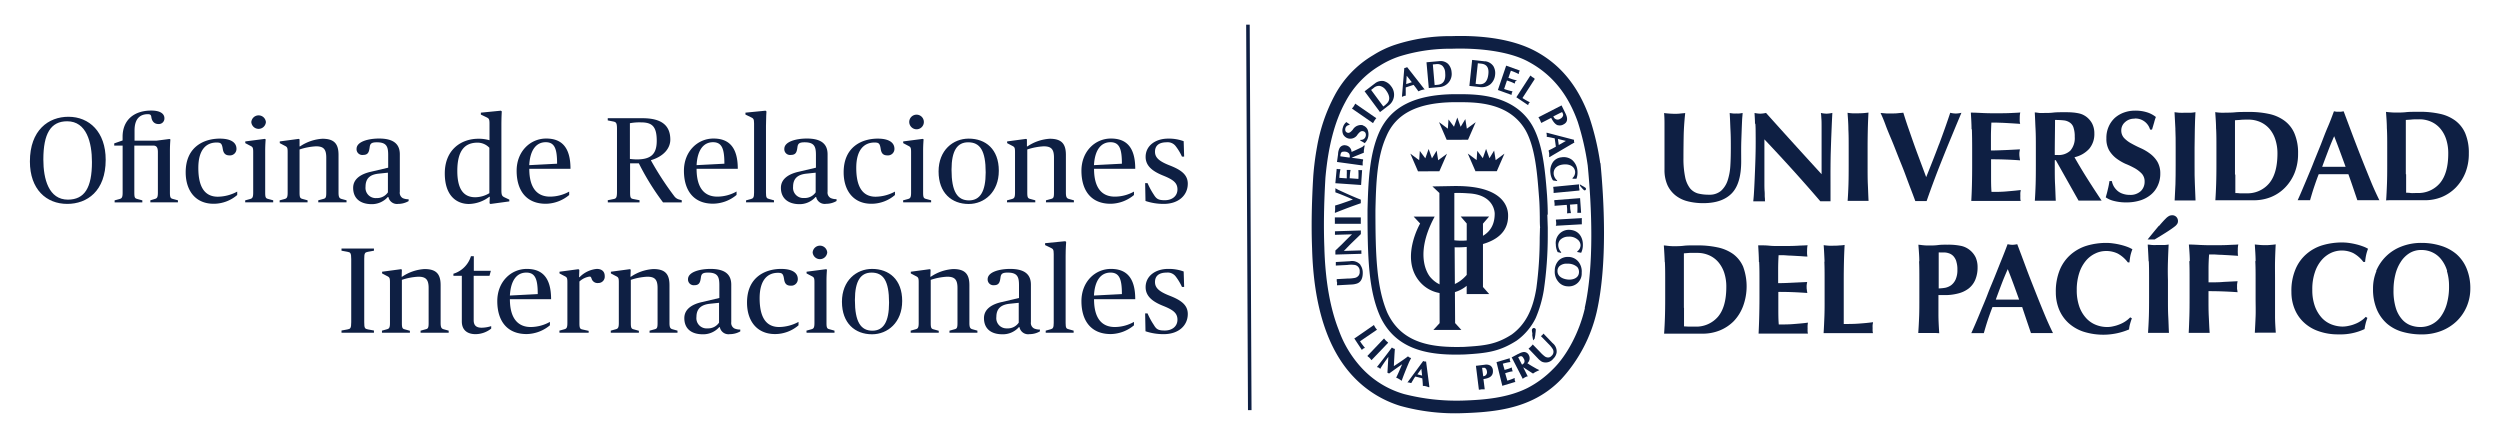 <svg xmlns="http://www.w3.org/2000/svg" id="Capa_1" data-name="Capa 1" viewBox="0 0 571 100"><defs><style>.cls-1{fill:#0e1f43;}</style></defs><path class="cls-1" d="M385.57,46a7.35,7.35,0,0,1-2.82-1.32,6.52,6.52,0,0,1-1.89-2.37,8.45,8.45,0,0,1-.69-3.55v-2.1c0-.62,0-1.19,0-1.72s0-1,0-1.53,0-1,0-1.52c0-1.6,0-2.87,0-3.86s-.05-1.71-.09-2.21c.39.06.79.09,1.2.12s.82.05,1.21.05.79,0,1.2-.05.81-.07,1.21-.12c-.2,1.91-.32,3.68-.35,5.31s-.05,3.3-.05,5a20.72,20.72,0,0,0,.39,4.33A6.18,6.18,0,0,0,386,43a3.64,3.64,0,0,0,1.83,1.19,9.92,9.92,0,0,0,2.51.28,4,4,0,0,0,2.75-.89,5.52,5.52,0,0,0,1.5-2.35,13.14,13.14,0,0,0,.62-3.37c.08-1.26.11-2.58.11-4s0-2.69-.07-4-.1-2.69-.19-4.05c.27.05.54.08.78.11a3.64,3.64,0,0,0,.71,0,4.4,4.4,0,0,0,.73,0,7.37,7.37,0,0,0,.73-.12c0,.43-.09,1-.12,1.74s-.07,1.56-.1,2.52-.08,2-.1,3.14,0,2.36,0,3.63c0,3.41-.72,5.86-2.17,7.34s-3.6,2.22-6.43,2.23a14.47,14.47,0,0,1-3.49-.39"></path><path class="cls-1" d="M400.84,28.24c0-.92-.08-1.73-.1-2.44a6.84,6.84,0,0,0,1.31.16,6.24,6.24,0,0,0,1.31-.17q3.19,3.56,6.31,7t6.38,7V34.35c0-1,0-1.91,0-2.84s0-1.79,0-2.57,0-1.45-.06-2a9.28,9.28,0,0,0-.1-1.14,6.84,6.84,0,0,0,1.31.16,7.09,7.09,0,0,0,1.31-.17c-.1,1.78-.16,3.39-.22,4.83s-.1,2.79-.14,4.07-.05,2.52-.06,3.76,0,2.57,0,4v3.52c-.38,0-.78,0-1.18,0l-1.15,0q-6-7-12.77-14.14c0,.56,0,1.13,0,1.69s0,1.15,0,1.74v3.4c0,1.17,0,2.18,0,3s0,1.5.05,2.07,0,1,.05,1.41,0,.64.06.85c-.23,0-.46,0-.7,0h-.67c-.44,0-.89,0-1.33,0,0-.16.08-.71.14-1.67s.12-2.12.18-3.51.12-2.88.17-4.49.07-3.16.06-4.65,0-2.48-.07-3.4"></path><path class="cls-1" d="M422.17,29.56c0-1.26-.1-2.52-.19-3.8a10.47,10.47,0,0,0,1.08.12c.39,0,.82,0,1.3,0a16.54,16.54,0,0,0,2.4-.17c-.07,1.28-.12,2.54-.15,3.81s-.05,2.7-.05,4.32v4c0,1.62,0,3.07.06,4.33s.09,2.5.16,3.71l-1.08,0h-2.62c-.39,0-.76,0-1.08,0,.09-1.21.15-2.44.19-3.71s.05-2.71.05-4.33v-4c0-1.62,0-3.06-.07-4.33"></path><path class="cls-1" d="M442.87,33c.94-2.52,1.8-4.92,2.56-7.24a5.94,5.94,0,0,0,1.28.17,6,6,0,0,0,1.28-.17c-.48,1.15-1.07,2.54-1.74,4.17s-1.39,3.34-2.12,5.16-1.47,3.67-2.18,5.56-1.35,3.64-1.91,5.28c-.4,0-.82,0-1.29,0s-.9,0-1.29,0c-.29-.78-.64-1.73-1.07-2.84s-.86-2.29-1.33-3.55-1-2.52-1.52-3.83-1-2.58-1.52-3.81-1-2.36-1.38-3.41-.79-2-1.12-2.69l1.33.11c.44,0,.88,0,1.31,0s.86,0,1.27-.05.86-.07,1.29-.12c.34,1.09.71,2.26,1.13,3.46s.85,2.45,1.3,3.72.92,2.52,1.39,3.78.95,2.53,1.4,3.76c1-2.49,2-5,2.93-7.5"></path><path class="cls-1" d="M450.3,29.52c0-1.27-.09-2.54-.16-3.8.88,0,1.74.05,2.59.09s1.73.06,2.6.06c1.44,0,2.73,0,3.83-.05s1.89-.08,2.27-.13a5.36,5.36,0,0,0-.12,1.26,7.48,7.48,0,0,0,0,.75c0,.17.06.37.09.59l-1.85-.12-1.95-.11L455.92,28l-1.09,0c-.05,1.07-.1,2.14-.1,3.18v3.19c1.25,0,2.4-.06,3.42-.1s2.09-.1,3.2-.16c-.06.34-.1.59-.12.76a4.8,4.8,0,0,0,0,.55,2.61,2.61,0,0,0,.05.48c0,.17.06.4.1.72q-3.32-.24-6.62-.24c0,.62,0,1.26,0,1.88s0,1.26,0,1.88c0,1.28,0,2.51.1,3.69,1.1,0,2.2,0,3.32-.1s2.22-.18,3.35-.33c0,.23-.06.42-.08.59a7.2,7.2,0,0,0,0,.75,7,7,0,0,0,0,.73,2,2,0,0,0,.09.43l-1.94,0h-8.78l-.58,0c.07-1.21.12-2.45.15-3.71s.05-2.7.05-4.33v-4q0-2.43-.06-4.32"></path><path class="cls-1" d="M473.6,29.18a2.13,2.13,0,0,0-.8-1.15,2.94,2.94,0,0,0-1.37-.53,17.5,17.5,0,0,0-2.06-.1c0,2.66-.07,5.32-.06,8a2,2,0,0,0,.34,0h.3a3.88,3.88,0,0,0,2.92-1,4.36,4.36,0,0,0,1-3.15,6.11,6.11,0,0,0-.27-2.06m-4.29,7.41v1.2c0,1.63,0,3.08.07,4.34s.09,2.5.16,3.71c-.33,0-.69,0-1.08,0h-2.62q-.6,0-1.08,0c.08-1.21.14-2.44.18-3.71s.05-2.7.05-4.33v-4c0-1.62,0-3.06-.07-4.33s-.1-2.53-.18-3.8c.32,0,.68.08,1.07.12s.82,0,1.31,0,1.12,0,1.79-.08,1.49-.09,2.49-.09c.73,0,1.36,0,1.89.05a11,11,0,0,1,1.36.18,4.92,4.92,0,0,1,1,.3,5.33,5.33,0,0,1,.8.46,4.8,4.8,0,0,1,1.39,1.59,4.92,4.92,0,0,1,.51,2.28A5.19,5.19,0,0,1,477.16,34a6.41,6.41,0,0,1-3.35,1.91q1.41,2.49,3,5t3.2,4.91c-.44,0-.88,0-1.3,0h-2.65c-.44,0-.88,0-1.32,0l-5.2-9.24Z"></path><path class="cls-1" d="M487.52,27.11a3,3,0,0,0-2.17.8,2.45,2.45,0,0,0-.85,1.85,2.52,2.52,0,0,0,.66,1.78,6.6,6.6,0,0,0,1.66,1.24c.66.37,1.37.73,2.14,1.07a10.86,10.86,0,0,1,2.13,1.26,6.49,6.49,0,0,1,1.65,1.81,5.28,5.28,0,0,1,.67,2.75,6.33,6.33,0,0,1-.56,2.68,5.74,5.74,0,0,1-1.56,2.09,7.06,7.06,0,0,1-2.45,1.33,10.48,10.48,0,0,1-3.18.46,11,11,0,0,1-2.82-.33,5.49,5.49,0,0,1-1.89-.83c.2-.68.37-1.29.49-1.87a17.15,17.15,0,0,0,.36-1.84h.55a4.09,4.09,0,0,0,.44,1.21,4.26,4.26,0,0,0,.83,1,3.47,3.47,0,0,0,1.21.68,4.59,4.59,0,0,0,1.58.26,3.46,3.46,0,0,0,2.59-.9,2.93,2.93,0,0,0,.83-2.11,2.62,2.62,0,0,0-.64-1.83,7,7,0,0,0-1.61-1.25c-.65-.35-1.34-.7-2.11-1a11.29,11.29,0,0,1-2.11-1.25,6.54,6.54,0,0,1-1.62-1.81,5.26,5.26,0,0,1-.64-2.75,6.31,6.31,0,0,1,.53-2.71,6,6,0,0,1,1.43-2,6.5,6.5,0,0,1,2.09-1.21,7.36,7.36,0,0,1,2.49-.42,8.79,8.79,0,0,1,2.76.39,6.12,6.12,0,0,1,2,1.06A10.85,10.85,0,0,0,492,28c-.13.42-.28.95-.48,1.6h-.44a3.48,3.48,0,0,0-3.54-2.53"></path><path class="cls-1" d="M496.86,29.43c-.05-1.26-.12-2.52-.2-3.8.33.05.7.09,1.08.12s.82,0,1.31,0,.93,0,1.31,0,.75-.08,1.08-.13c-.07,1.27-.12,2.54-.14,3.81s-.06,2.7-.06,4.32v4c0,1.62,0,3.06.07,4.33s.08,2.5.15,3.71c-.32,0-.69,0-1.07,0h-2.63c-.38,0-.74,0-1.07,0,.07-1.21.14-2.45.18-3.71s.05-2.71.05-4.33v-4c0-1.62,0-3.06-.07-4.33"></path><path class="cls-1" d="M510.55,39.88v1.76c0,.57,0,1.08,0,1.55s0,.77,0,.9q.43,0,1,.06c.41,0,.91,0,1.51,0a6.44,6.44,0,0,0,5.2-2.26q1.9-2.25,1.91-6.81a10.12,10.12,0,0,0-.49-3.24,7.13,7.13,0,0,0-1.35-2.44,6,6,0,0,0-2.11-1.54,6.65,6.65,0,0,0-2.73-.54c-.69,0-1.26,0-1.7.05s-.87.05-1.32.1c0,.13,0,.44,0,.91s0,1,0,1.58l0,1.75v8.15Zm-4.4-10.47c0-1.26-.11-2.52-.19-3.8a10.47,10.47,0,0,0,1.08.12,10.7,10.7,0,0,0,1.31,0c.64,0,1.36,0,2.16-.08s1.84-.08,3.11-.08a20.79,20.79,0,0,1,4.57.44,9.17,9.17,0,0,1,3.55,1.54,7,7,0,0,1,2.31,2.92,11.25,11.25,0,0,1,.83,4.61,11.65,11.65,0,0,1-.79,4.4,10.34,10.34,0,0,1-2.19,3.37A9.45,9.45,0,0,1,518.7,45a10.31,10.31,0,0,1-3.91.74h-3.72c-1,0-1.93,0-2.69,0h-1.3l-1.09,0c.08-1.21.14-2.44.18-3.71s.06-2.7.06-4.33v-4c0-1.62,0-3.06-.07-4.33"></path><path class="cls-1" d="M533.13,31.1c-.52,1.17-1,2.34-1.43,3.48s-.88,2.31-1.31,3.51l5.34,0c-.43-1.19-.86-2.36-1.28-3.5s-.86-2.3-1.32-3.47m10.34,14.61c-.47,0-.9,0-1.33,0h-2.48c-.42,0-.82,0-1.24,0l-1-2.95c-.34-1-.69-2-1.05-3l-1.87,0-1.86,0-1.53,0-1.51,0c-.4,1-.74,2-1.08,3s-.62,2-.9,2.94l-.69,0h-1.38c-.23,0-.49,0-.76,0,.24-.51.55-1.21.93-2.11s.82-1.92,1.29-3.05,1-2.35,1.49-3.65l1.6-3.94c.52-1.34,1-2.65,1.56-3.94s1-2.49,1.41-3.6c.19,0,.38.07.55.08a3.36,3.36,0,0,0,.56,0,3.31,3.31,0,0,0,.55,0l.56-.09,2,5.33c.72,1.9,1.43,3.75,2.16,5.59s1.42,3.54,2.1,5.2,1.32,3,1.88,4.15"></path><path class="cls-1" d="M549.56,39.81v1.76c0,.57,0,1.08,0,1.55s0,.77,0,.9c.29,0,.63,0,1,.06s.91,0,1.52,0a6.45,6.45,0,0,0,5.2-2.25c1.27-1.52,1.91-3.78,1.9-6.82a10.12,10.12,0,0,0-.49-3.24,7.15,7.15,0,0,0-1.35-2.43,5.92,5.92,0,0,0-2.1-1.55,6.49,6.49,0,0,0-2.73-.54c-.69,0-1.26,0-1.7.05s-.87.05-1.32.1c0,.14,0,.44,0,.91s0,1,0,1.58l0,1.75v8.15Zm-4.4-10.46c0-1.27-.11-2.53-.2-3.8.33.05.69.08,1.08.11s.83.05,1.32.05,1.35,0,2.16-.09,1.83-.08,3.12-.09a21.19,21.19,0,0,1,4.55.45,9.22,9.22,0,0,1,3.56,1.54,7.11,7.11,0,0,1,2.31,2.92,11.43,11.43,0,0,1,.82,4.61,11.7,11.7,0,0,1-.79,4.41,10.58,10.58,0,0,1-2.17,3.36A9.73,9.73,0,0,1,557.7,45a10.08,10.08,0,0,1-3.89.73h-3.73c-1,0-1.93,0-2.69,0h-1.31c-.39,0-.76,0-1.09.05.09-1.21.14-2.45.19-3.72s.06-2.7.06-4.33v-4c0-1.63,0-3.06-.07-4.33"></path><path class="cls-1" d="M384.63,70.34v1.74c0,.56,0,1.09,0,1.56s0,.77,0,.9l1.05.06,1.5,0a6.54,6.54,0,0,0,5.2-2.25c1.28-1.51,1.91-3.78,1.91-6.81a10.15,10.15,0,0,0-.48-3.25,7.29,7.29,0,0,0-1.36-2.44,5.89,5.89,0,0,0-2.09-1.54,6.61,6.61,0,0,0-2.74-.55c-.7,0-1.27,0-1.7,0l-1.32.1q0,.21,0,.93c0,.45,0,1,0,1.56l0,1.76v8.16Zm-4.4-10.48c-.05-1.26-.12-2.52-.21-3.8.34,0,.71.08,1.09.11a10.75,10.75,0,0,0,1.32.06c.63,0,1.35,0,2.15-.1s1.83-.08,3.12-.08a20.92,20.92,0,0,1,4.58.45A9.41,9.41,0,0,1,395.82,58a7.09,7.09,0,0,1,2.31,2.9,13.06,13.06,0,0,1,0,9A10.05,10.05,0,0,1,396,73.34a9.59,9.59,0,0,1-3.2,2.13,10.38,10.38,0,0,1-3.91.74h-3.72c-1,0-1.93,0-2.69,0h-1.31c-.39,0-.76,0-1.09,0,.09-1.22.15-2.46.19-3.71s.06-2.71.06-4.33v-4c0-1.63,0-3.07-.07-4.34"></path><path class="cls-1" d="M401.73,59.82c0-1.26-.09-2.52-.16-3.79.87,0,1.74,0,2.6.09s1.71.07,2.59.07c1.44,0,2.72,0,3.83-.07s1.88-.06,2.26-.12a6.13,6.13,0,0,0-.11,1.26,6.88,6.88,0,0,0,0,.75c0,.17.05.37.08.59-.56,0-1.17-.08-1.85-.11l-1.95-.11c-.64,0-1.21-.08-1.71-.09l-1.08,0c-.06,1.07-.1,2.14-.1,3.19s0,2.11,0,3.19c1.27,0,2.42-.06,3.43-.11l3.2-.15a7.32,7.32,0,0,0-.12.75,5.12,5.12,0,0,0,0,.56,2,2,0,0,0,.05.48c0,.16.05.4.1.72q-3.33-.26-6.62-.25c0,.63,0,1.26,0,1.89s0,1.25,0,1.88c0,1.28,0,2.5.1,3.67,1.1,0,2.21,0,3.31-.09s2.24-.17,3.36-.33a5.92,5.92,0,0,0-.08.6,6.86,6.86,0,0,0,0,.74,7,7,0,0,0,0,.73,2.32,2.32,0,0,0,.08.44c-.52,0-1.17,0-1.93,0s-1.83,0-3.17,0h-5.61l-.57,0c.06-1.22.11-2.46.14-3.72s.06-2.7.06-4.32v-4c0-1.62,0-3.06-.07-4.34"></path><path class="cls-1" d="M416.73,59.8c-.05-1.26-.11-2.53-.2-3.81.33.06.7.09,1.07.12a10.88,10.88,0,0,0,1.32,0,10.59,10.59,0,0,0,1.31-.06c.38,0,.74-.05,1.08-.11-.07,1.28-.12,2.54-.15,3.8s-.05,2.72-.05,4.34v4c0,1.11,0,2.19,0,3.22s0,2,0,2.7c1.1,0,2.22,0,3.32-.08s2.23-.17,3.36-.33c0,.23-.06.43-.08.59a5,5,0,0,0,0,.74,6.78,6.78,0,0,0,0,.73,3.53,3.53,0,0,0,.08.44l-1.94,0c-.76,0-1.82,0-3.15,0h-5.63l-.56,0c.08-1.22.13-2.45.18-3.71s.06-2.71.05-4.32v-4c0-1.62,0-3.06-.06-4.33"></path><path class="cls-1" d="M446.84,59.74a3.31,3.31,0,0,0-.66-1.21,2.47,2.47,0,0,0-1-.66,3.46,3.46,0,0,0-1.16-.21h-.67a2.81,2.81,0,0,1-.29,0,1.09,1.09,0,0,0-.26,0c0,1.4,0,2.78,0,4.13s0,2.72,0,4.09a11.08,11.08,0,0,0,1.48-.15,3.54,3.54,0,0,0,1.39-.61,3.42,3.42,0,0,0,1-1.3,5.3,5.3,0,0,0,.4-2.25,5.7,5.7,0,0,0-.26-1.87m-8.44,0c0-1.26-.12-2.52-.21-3.8.33,0,.69.08,1.08.11a10.49,10.49,0,0,0,1.31.06c.68,0,1.38,0,2.12-.1s1.44-.08,2.13-.08a13.73,13.73,0,0,1,3.24.3,4.75,4.75,0,0,1,1.83.9,4.84,4.84,0,0,1,1.37,1.7,5.48,5.48,0,0,1,.44,2.26,7.22,7.22,0,0,1-.54,2.88,5,5,0,0,1-1.55,2,6.47,6.47,0,0,1-2.37,1.1,11.63,11.63,0,0,1-3,.37h-1.48c0,1.46,0,2.92,0,4.38s.09,2.89.18,4.32c-.33,0-.69-.05-1.08-.05h-2.62c-.39,0-.75,0-1.09,0,.09-1.23.15-2.46.2-3.72s.05-2.7.05-4.32v-4c0-1.63,0-3.07-.06-4.34"></path><path class="cls-1" d="M458.57,61.47c-.51,1.16-1,2.32-1.43,3.46s-.88,2.32-1.3,3.5h5.33c-.43-1.19-.85-2.36-1.27-3.5s-.86-2.3-1.33-3.46m10.35,14.6c-.48,0-.91,0-1.33,0h-1.25q-.6,0-1.23,0l-1.24,0-1-2.94c-.33-1-.68-2-1-3-.62,0-1.24,0-1.87,0s-1.25,0-1.86,0H456.6l-1.52,0c-.38,1-.75,2-1.08,3s-.62,2-.89,2.95c-.24,0-.46,0-.68,0H451c-.23,0-.48,0-.75,0,.23-.51.54-1.21.93-2.11s.81-1.91,1.28-3.06,1-2.34,1.49-3.65,1.06-2.6,1.6-3.94,1.05-2.64,1.57-3.92,1-2.51,1.41-3.62l.55.09a3.87,3.87,0,0,0,1.11,0l.55-.09c.63,1.66,1.3,3.43,2,5.33s1.45,3.76,2.17,5.59,1.42,3.55,2.1,5.19,1.31,3,1.88,4.16"></path><path class="cls-1" d="M486.5,74a6,6,0,0,0-.22,1.24,15,15,0,0,1-10.49.49,9.58,9.58,0,0,1-3.39-2,8.71,8.71,0,0,1-2.12-3.08,10.3,10.3,0,0,1-.73-3.88,13,13,0,0,1,.93-5.19A9.37,9.37,0,0,1,473,58.1a10.06,10.06,0,0,1,3.68-2,15.59,15.59,0,0,1,4.4-.62,11.29,11.29,0,0,1,1.6.12,15.41,15.41,0,0,1,1.64.31,13.14,13.14,0,0,1,1.5.45,7.79,7.79,0,0,1,1.22.57,9.86,9.86,0,0,0-.46,1.49,14.83,14.83,0,0,0-.21,1.51H486a7.26,7.26,0,0,0-2.28-2,6,6,0,0,0-2.75-.6,5.59,5.59,0,0,0-2.35.54,6.26,6.26,0,0,0-2.14,1.61,8.33,8.33,0,0,0-1.55,2.78,12.37,12.37,0,0,0-.6,4,11.21,11.21,0,0,0,.62,3.87,7.71,7.71,0,0,0,1.6,2.61,6,6,0,0,0,2.21,1.48,6.92,6.92,0,0,0,2.5.47,5.88,5.88,0,0,0,1.43-.17,7.89,7.89,0,0,0,1.43-.44,6.71,6.71,0,0,0,1.33-.69,6.57,6.57,0,0,0,1.09-.91l.38.23c-.16.41-.29.83-.41,1.25"></path><path class="cls-1" d="M490.74,59.67c-.05-1.27-.12-2.54-.2-3.81.33,0,.68.08,1.08.1s.82,0,1.31,0,.92,0,1.31,0,.75-.06,1.08-.11c-.07,1.27-.12,2.54-.16,3.81s-.05,2.7,0,4.33v4c0,1.62,0,3.06.07,4.33s.09,2.49.16,3.71c-.33,0-.7,0-1.08,0h-2.61c-.4,0-.75,0-1.09,0,.08-1.22.15-2.45.19-3.71s.05-2.71.05-4.33V64c0-1.63,0-3.08-.06-4.33m2.36-8.09q.94-1.11,1.5-1.65a3,3,0,0,1,.84-.64,1.8,1.8,0,0,1,.62-.13,1.31,1.31,0,0,1,1,.42,1.37,1.37,0,0,1,.34.91,1.26,1.26,0,0,1-.12.55,2.21,2.21,0,0,1-.64.7c-.35.28-.87.65-1.58,1.11s-1.7,1.08-3,1.85h-1.6c1.09-1.34,1.93-2.37,2.57-3.12"></path><path class="cls-1" d="M500.15,59.65c0-1.26-.11-2.52-.21-3.8.89,0,1.75.06,2.61.1s1.71.06,2.6.06c1.42,0,2.71,0,3.83-.06s1.87-.06,2.25-.12a5.38,5.38,0,0,0-.11,1.26,5,5,0,0,0,0,.75c0,.17,0,.37.07.59l-1.84-.12-2-.11c-.63,0-1.19-.07-1.7-.08l-1.09,0c-.08,1.07-.13,2.14-.13,3.19s0,2.11,0,3.18c1.28,0,2.42,0,3.44-.1l3.19-.16c-.05.33-.1.59-.11.76a5.12,5.12,0,0,0,0,.56,2.74,2.74,0,0,0,0,.48,6.41,6.41,0,0,1,.11.71c-2.22-.16-4.44-.24-6.64-.24V68c0,1.61,0,3,.07,4.32s.1,2.49.2,3.71c-.34,0-.69,0-1.09,0h-1.31c-.48,0-.92,0-1.3,0s-.75,0-1.09,0c.07-1.22.11-2.46.15-3.72s.05-2.7.05-4.32l0-4c0-1.63,0-3.07-.06-4.34"></path><path class="cls-1" d="M515.18,59.62c0-1.26-.11-2.52-.18-3.79.32.05.68.07,1.07.11a13.05,13.05,0,0,0,1.31.05,10.49,10.49,0,0,0,1.31-.06,10.79,10.79,0,0,0,1.08-.12c-.07,1.29-.12,2.55-.15,3.8s0,2.72,0,4.34v4c0,1.61,0,3,0,4.32s.09,2.49.17,3.71c-.34,0-.69,0-1.08,0h-1.31c-.49,0-.92,0-1.32,0L515,76c.07-1.22.13-2.45.18-3.71s0-2.71,0-4.33V64c0-1.62,0-3.06-.07-4.34"></path><path class="cls-1" d="M540.31,73.92a8,8,0,0,0-.24,1.24,12.9,12.9,0,0,1-5.94,1.21,13.11,13.11,0,0,1-4.54-.72,9.29,9.29,0,0,1-3.38-2,8.62,8.62,0,0,1-2.12-3.09,10.11,10.11,0,0,1-.73-3.88,12.59,12.59,0,0,1,.93-5.18A9.27,9.27,0,0,1,526.82,58a9.91,9.91,0,0,1,3.68-2,15.61,15.61,0,0,1,4.41-.62,11.57,11.57,0,0,1,1.61.11,16,16,0,0,1,1.62.31,13.32,13.32,0,0,1,1.51.46,6.88,6.88,0,0,1,1.21.56,9.39,9.39,0,0,0-.45,1.49,12.77,12.77,0,0,0-.22,1.51h-.4a7.32,7.32,0,0,0-2.28-2,6,6,0,0,0-2.74-.6,5.82,5.82,0,0,0-2.36.54,6.49,6.49,0,0,0-2.13,1.62,8.06,8.06,0,0,0-1.55,2.78,11.86,11.86,0,0,0-.6,4,10.83,10.83,0,0,0,.62,3.87,8.06,8.06,0,0,0,1.59,2.61,6,6,0,0,0,2.23,1.48,7.23,7.23,0,0,0,2.49.47,6.59,6.59,0,0,0,1.43-.18,7.25,7.25,0,0,0,1.42-.43,6.13,6.13,0,0,0,1.32-.69,5.59,5.59,0,0,0,1.1-.92l.38.24c-.15.41-.28.83-.4,1.24"></path><path class="cls-1" d="M558.92,61.86a7.71,7.71,0,0,0-1.3-2.56,5.59,5.59,0,0,0-2-1.63A5.8,5.8,0,0,0,553,57.1a5,5,0,0,0-2.67.72,6.3,6.3,0,0,0-2,2,9.24,9.24,0,0,0-1.23,2.89,14.49,14.49,0,0,0-.42,3.54,13.37,13.37,0,0,0,.5,4,7,7,0,0,0,1.36,2.58,4.86,4.86,0,0,0,1.94,1.43,6.34,6.34,0,0,0,2.33.43,5.67,5.67,0,0,0,4.59-2.27,9.12,9.12,0,0,0,1.42-2.9,14.36,14.36,0,0,0,.54-4.17,11.53,11.53,0,0,0-.48-3.42m-16.18,0a10.1,10.1,0,0,1,5.77-5.62,12.31,12.31,0,0,1,4.6-.83,14.52,14.52,0,0,1,4.35.63A10.08,10.08,0,0,1,561,58a8.78,8.78,0,0,1,2.35,3.27,11.59,11.59,0,0,1,.87,4.63,10.43,10.43,0,0,1-.82,4.11,10.2,10.2,0,0,1-2.29,3.34,10.63,10.63,0,0,1-3.52,2.23,12.17,12.17,0,0,1-4.47.8,15.85,15.85,0,0,1-4.33-.57,9.28,9.28,0,0,1-3.53-1.83,9,9,0,0,1-2.38-3.27,11.71,11.71,0,0,1-.88-4.73,10.19,10.19,0,0,1,.79-4.1"></path><path class="cls-1" d="M310.71,60.46a2.53,2.53,0,0,0-2.44-.79h-.1l-3,.17h-.07v.07a3.26,3.26,0,0,1,0,.33c0,.11,0,.23,0,.33v.08h.07l2.56-.13a5.79,5.79,0,0,1,1.72,0A1.36,1.36,0,0,1,310.55,62a1.33,1.33,0,0,1-.29,1,1.51,1.51,0,0,1-.91.49,9.1,9.1,0,0,1-1.36.13h-.22l-2.4.13h-.06v.06l0,.17c0,.16,0,.31.06.47s0,.31,0,.48v.23h.07l3.44-.19a4.25,4.25,0,0,0,1.05-.21c1.24-.43,1.35-1.83,1.32-2.62a2.94,2.94,0,0,0-.55-1.63"></path><path class="cls-1" d="M310.94,58l0-.07s0-.07,0-.1a2.12,2.12,0,0,1,0-.24,1.7,1.7,0,0,1,0-.22v-.18h-.06l-3.94.12.84-.86c.74-.77,1.5-1.49,2.31-2.27l.73-.72,0,0v-.82h-.06l-5.79.18h-.07v.09a1.65,1.65,0,0,1,0,.32,1.94,1.94,0,0,1,0,.34v.06H305l3.8-.11c-.8.75-1.57,1.53-2.32,2.29L305,57.22v0l0,.85v.07h.06l5.77-.17Z"></path><path class="cls-1" d="M304.88,49.92c0,.17,0,.33,0,.48a3.75,3.75,0,0,1,0,.48v.23h.07l5.8,0h.06V51l0-.15a4,4,0,0,1,0-.49c0-.16,0-.32,0-.47v-.16l0-.07h-.07l-5.79,0h-.07v.06Z"></path><path class="cls-1" d="M310.76,46.36l.05,0v-.05s0-.06,0-.09a2.45,2.45,0,0,1,0-.27l0-.25s0-.07,0-.1v0l0,0c-1.76-.68-3.47-1.47-5.12-2.23L305,43,305,43v.1a2.54,2.54,0,0,1,0,.39c0,.13,0,.26,0,.39v.05h0c1.46.52,2.89,1.14,4,1.64l-1.17.42c-.95.33-1.93.69-2.89.95h0v.24a5.44,5.44,0,0,1,0,.57c0,.19,0,.38-.05.57v.28l.08,0c2.25-.9,4.1-1.59,5.84-2.18"></path><path class="cls-1" d="M310.83,42.25h.05v-.06l.22-3.28v-.06h-.42a1.57,1.57,0,0,1-.27,0h-.08l-.07,0v.08a17.91,17.91,0,0,1,0,1.93l-2-.15.06-.83a7,7,0,0,1,.14-1v-.07h-.17a.74.74,0,0,1-.26,0,2.38,2.38,0,0,1-.26,0l-.1,0-.07,0v.09a9,9,0,0,1,0,1l0,.84-1.69-.12a12.62,12.62,0,0,1,.23-1.9l0-.09-.08,0h-.35a1,1,0,0,1-.28-.05l-.08,0h-.06v.07L305,41.79v.06h.05Z"></path><path class="cls-1" d="M308.25,36l-2.12-.3v-.06c.06-.49.12-1,.72-1a2.75,2.75,0,0,1,.42,0,1.26,1.26,0,0,1,.87.45,1.17,1.17,0,0,1,.1.93m2.94-2.47-.56.27c-.62.3-1.27.61-1.93.88a1.55,1.55,0,0,0-1.36-1.51,1.32,1.32,0,0,0-1.36.6,3.28,3.28,0,0,0-.35,1.29v.1l-.25,1.8V37l.06,0,5.74.79.07,0v-.24a4,4,0,0,1,0-.48c0-.15.06-.31.09-.46l0-.16,0-.06h-.06l-2.57-.36.37-.16.54-.23,1.89-.76,0,0v-.22c0-.18,0-.39.06-.58a2.91,2.91,0,0,1,.1-.59l0-.18,0-.11-.11,0Z"></path><path class="cls-1" d="M311.27,28.6a2.16,2.16,0,0,0-2.28,1c-.4.46-.76.84-1.2.72s-.65-.52-.49-1.08a1,1,0,0,1,.93-.69h0l0-.05,0-.12v0l0,0c-.23-.15-.48-.32-.72-.5l0,0,0,0a2.31,2.31,0,0,0-.79,1.23,2.15,2.15,0,0,0,.08,1.63,1.89,1.89,0,0,0,1.1.87,1.93,1.93,0,0,0,2.19-.92c.41-.47.75-.87,1.31-.71a.8.8,0,0,1,.47.37,1.11,1.11,0,0,1,.05.77,1.08,1.08,0,0,1-1.17.82h-.05v.06l0,.15,0,0,.05,0a7.88,7.88,0,0,1,.95.55h0l0,0a2.85,2.85,0,0,0,.63-3.17,1.81,1.81,0,0,0-1.06-.88"></path><path class="cls-1" d="M309.55,23.68l-.05,0,0,.07-.08.14-.24.41-.29.37-.1.13,0,0,0,0,4.79,3.31.06,0,0-.06.07-.13c.08-.14.16-.28.25-.42s.19-.25.28-.38l.1-.12,0-.05-.06,0Z"></path><path class="cls-1" d="M316.48,23.92l-.53.4-2.79-3.78.61-.47a1.81,1.81,0,0,1,1.36-.45,2.35,2.35,0,0,1,1.43,1c1,1.37,1,2.44-.08,3.26m-.32-5.34a2.52,2.52,0,0,0-2.12.51l-2.31,1.76-.05,0,0,.05,3.47,4.68,0,.05.06,0,1.88-1.45a3.06,3.06,0,0,0,.63-4.45,3,3,0,0,0-1.62-1.15"></path><path class="cls-1" d="M322.46,18.78l-1.29.42.12-1.9Zm-1.07-3.45,0,0h0a1.94,1.94,0,0,1-.3.13,1.23,1.23,0,0,1-.29.07h-.06v.05L320.21,22l0,.09.1,0,.12-.06.25-.1.24-.07.15,0h0v-.06c0-.41,0-.81,0-1.22v-.61l1.79-.59c.37.44.71.92,1.07,1.43l0,.05,0,0,0,0,.18-.06a5.32,5.32,0,0,1,.5-.21l.51-.14.19,0,.08,0-.05-.08Z"></path><path class="cls-1" d="M327.67,19.43l-.41-4.71.76-.07a1.83,1.83,0,0,1,1.39.35,2.33,2.33,0,0,1,.67,1.66c.16,1.7-.43,2.6-1.75,2.71l-.66.06m3.15-4.76a2.5,2.5,0,0,0-2.06-.71l-2.88.26h-.07v0l.52,5.83v.06h0l2.36-.21a3,3,0,0,0,2.85-3.43,3,3,0,0,0-.79-1.86"></path><path class="cls-1" d="M337.54,14.45l.77.09c1.25.13,1.8.92,1.63,2.39-.18,1.69-.93,2.45-2.25,2.3l-.66-.08Zm1.62-.44-2.87-.32h-.06v.06l-.62,5.82v.06h.05l2.35.26a3.18,3.18,0,0,0,2.38-.63,3.25,3.25,0,0,0,1.09-2.16,3.13,3.13,0,0,0-.4-2,2.64,2.64,0,0,0-1.9-1.11"></path><path class="cls-1" d="M346.38,18.47l0-.08,0-.07-.08,0a7.46,7.46,0,0,1-1-.26l-.78-.28.56-1.63a12.4,12.4,0,0,1,1.74.74l.08,0v-.08l0-.09a1.1,1.1,0,0,1,.06-.26,2.06,2.06,0,0,1,.12-.26l0-.07,0-.06-.07,0-3-1.08h0l0,0-1.88,5.53,0,.06.06,0,3,1.08.06,0v-.06l0-.1.06-.27c0-.08.08-.16.12-.24l0-.09,0-.06-.08,0a13.42,13.42,0,0,1-1.81-.52l.65-1.94.78.27a9.18,9.18,0,0,1,.94.42l.08,0V19a2.13,2.13,0,0,1,.07-.27l.11-.25"></path><path class="cls-1" d="M350.46,17.88l-.41-.23c-.13-.09-.25-.2-.37-.29l-.13-.1-.05,0,0,.06-3.16,4.88,0,.05.05,0L349,24l.06,0,0-.06,0-.07a1.18,1.18,0,0,1,.3-.47l.06,0,0-.07-.06,0a14.93,14.93,0,0,1-1.63-.94l2.79-4.32,0-.05-.07,0Z"></path><path class="cls-1" d="M356.78,25.58l.2.42a.66.66,0,0,1,0,.48,1.22,1.22,0,0,1-.65.66,1,1,0,0,1-1.3-.14,2.85,2.85,0,0,1-.26-.41Zm-1,3a1.63,1.63,0,0,0,1.35-.18c.88-.44,1-1.26.49-2.37l-.93-1.89,0-.05-.06,0-5.18,2.66-.06,0,0,.06.08.13a4.49,4.49,0,0,1,.24.42c.07.14.13.3.19.45L352,28l0,.06.07,0,2.22-1.14c.5,1,1,1.51,1.5,1.69"></path><path class="cls-1" d="M357.65,32.19l-1.63.93-.19-1.39Zm1.92.42v0c0-.12-.05-.21-.06-.32a1.67,1.67,0,0,1,0-.32v-.05h-.05l-6.13-1.6h-.1l0,.08a.59.59,0,0,0,0,.14,2.38,2.38,0,0,1,.05.26,1.14,1.14,0,0,1,0,.26.59.59,0,0,0,0,.14v.06h.05c.4.05.79.13,1.2.22l.56.12.27,1.89c-.5.3-1,.56-1.59.83h0l-.05,0,0,0,0,.2a3.33,3.33,0,0,1,.11.53,4.93,4.93,0,0,1,0,.54v.29l.08,0,5.48-3.22Z"></path><path class="cls-1" d="M354.86,41.24h0l.74.11h.05v0l0-.13v0l0,0a2.3,2.3,0,0,1-.78-1.4c-.14-1.23.69-2.09,2.16-2.25,1.25-.15,2.58.3,2.73,1.64a1.81,1.81,0,0,1-.59,1.45l0,0v0l0,.12v.05h0l.34,0,.55,0,0,0,0,0a4.19,4.19,0,0,0,.23-1.82,3.67,3.67,0,0,0-1.22-2.48,3.13,3.13,0,0,0-2.42-.6,2.74,2.74,0,0,0-1.89,1,3.52,3.52,0,0,0-.64,2.58,3.83,3.83,0,0,0,.56,1.67Z"></path><path class="cls-1" d="M360.74,43.52l0-.06,0-.16c0-.16-.06-.32-.08-.48s0-.32,0-.47v-.24h-.06l-5.76.56h-.07v.07l0,.15a4.28,4.28,0,0,1,.07.48c0,.16,0,.32,0,.48v.22h.06l5.77-.55Z"></path><path class="cls-1" d="M357.93,47.61a7.78,7.78,0,0,1,0,.84v.28H358l.08,0,.26-.05a1.31,1.31,0,0,1,.28,0h.17l0-.09c-.07-.38-.13-.71-.16-1,0,0,0-.65-.06-.85l1.69-.13a14,14,0,0,1,0,1.92v.08l.08,0,.08,0,.27,0a1.23,1.23,0,0,1,.27,0h.16v-.08l-.23-3.27,0,0h-.05l-5.78.45H355l0,.07,0,.16c0,.15.05.32.06.47a3.89,3.89,0,0,1,0,.48V47h.06l2.73-.21Z"></path><path class="cls-1" d="M355.37,51.33v.23h.06l5.79-.33h.07v-.07l0-.16c0-.15,0-.31,0-.47a3.84,3.84,0,0,1,0-.48v-.23h-.07l-5.78.33h-.07v.06l0,.16a4.36,4.36,0,0,1,.06.49,3.73,3.73,0,0,1,0,.47"></path><path class="cls-1" d="M361.63,42.56l.41.27a1,1,0,0,1,.18.16s0,.08,0,.13a.27.27,0,0,1-.05.24.32.32,0,0,1-.18.11h-.13a.59.59,0,0,1-.16-.12,2.78,2.78,0,0,1-.3-.3c-.13-.14-.3-.34-.5-.59l-.06-.35.75.45"></path><path class="cls-1" d="M360.25,57.36l0,0v.2h0l.33.07.53.1.05,0,0-.05a4.09,4.09,0,0,0,.37-1.79c0-1.68-.94-3.45-3.35-3.4a3,3,0,0,0-2.83,3.37,3.92,3.92,0,0,0,.42,1.72v0h0l.73.17h.06v-.05l0-.12v0l0,0a2.35,2.35,0,0,1-.65-1.49,1.81,1.81,0,0,1,.46-1.33,2.62,2.62,0,0,1,1.88-.71,2.85,2.85,0,0,1,2.07.66A1.72,1.72,0,0,1,361,56a1.77,1.77,0,0,1-.72,1.39"></path><path class="cls-1" d="M360.64,62.21c-.05,1.21-1.21,1.7-2.35,1.65s-2.61-.6-2.56-2a1.5,1.5,0,0,1,.47-1.09,2.43,2.43,0,0,1,1.8-.54,3.17,3.17,0,0,1,2.25.76,1.7,1.7,0,0,1,.39,1.19m-2.33-3.49a3,3,0,0,0-2.25.74,3.36,3.36,0,0,0-.95,2.37,3.49,3.49,0,0,0,.86,2.6,2.84,2.84,0,0,0,2.11,1,2.93,2.93,0,0,0,3.18-3.11,3.53,3.53,0,0,0-.83-2.61,3,3,0,0,0-2.12-1"></path><path class="cls-1" d="M310.64,77.94l3.8-2.59.09,0-.06-.08-.1-.12c-.08-.12-.18-.23-.25-.34s-.14-.25-.22-.38l-.07-.13,0-.1-.09.08-4.36,3-.08,0,.06.08,1.62,2.46.06.1.08-.07.06-.06a1.09,1.09,0,0,1,.18-.15.78.78,0,0,1,.22-.12l.07,0,.11-.06-.08-.09c-.32-.4-.66-.83-1-1.35"></path><path class="cls-1" d="M317.05,78.26,317,78.2l-.11-.1a2.21,2.21,0,0,1-.32-.28,2.15,2.15,0,0,1-.29-.32l-.1-.12-.07-.07-.07.07-3.67,3.85-.07.08.07.06.12.11a2.61,2.61,0,0,1,.33.27,2.69,2.69,0,0,1,.27.32l.1.11.07.08.07-.08L317,78.34Z"></path><path class="cls-1" d="M322.28,81.82l0-.09-.09,0-.07,0a2.35,2.35,0,0,1-.22-.1l-.19-.14-.07-.05-.06-.06-.06.06c-.86.65-1.72,1.23-2.55,1.78l-.61.4v-.09c.06-1.25.13-2.54.22-3.79l0-.07-.08,0-.08,0a1.28,1.28,0,0,1-.2-.11.38.38,0,0,1-.17-.12l-.08,0-.08-.06-.05.08c-1.15,1.54-2.26,3-3.27,4.27l-.08.1.11.06a.29.29,0,0,1,.1,0l.22.09.2.16.08.06.09.07,0-.11c.49-.82,1.05-1.61,1.81-2.65l-.07,1.18c-.05.85-.09,1.65-.14,2.39l0,.08.08,0a1.27,1.27,0,0,1,.22.13l.05,0,.07,0c1-.73,2-1.44,2.94-2.09l-.28.64c-.33.79-.67,1.58-1.06,2.37l0,.09.08,0,.17.07.38.2.39.26.15.09.1.07,0-.12c.45-1.27,1-2.62,1.67-4.2Z"></path><path class="cls-1" d="M324.81,85.78l-1.09-.28.92-1.26Zm.92-3.12v-.08h-.07c-.11,0-.19,0-.28,0l-.26-.11-.07,0-.05.06-3.45,4.7-.09.12.15,0,.12,0a1.4,1.4,0,0,1,.24.06.86.86,0,0,1,.21.07l.13,0,.07,0,0-.07c.19-.33.38-.63.59-1l.28-.41,1.6.41c.07.52.1,1,.13,1.62v.11h.07l.17,0a3.89,3.89,0,0,1,.47.09,3.22,3.22,0,0,1,.44.14l.18.07.15,0,0-.16Z"></path><path class="cls-1" d="M338.76,85.88,338.51,84l.38,0c.36-.05.66.3.73.85a.92.92,0,0,1-.49,1,2,2,0,0,1-.37.09m1.75-2.36a1.87,1.87,0,0,0-1.43-.27l-1.88.23-.09,0v.1l.66,5.31V89l.1,0,.15,0a3,3,0,0,1,.41-.08l.42,0h.25v-.11l-.28-2.23c1.18-.17,2.33-.55,2.15-2.08a1.34,1.34,0,0,0-.47-.91"></path><path class="cls-1" d="M346.06,87.05a.77.77,0,0,1-.1-.23,1.64,1.64,0,0,1,0-.25V86.5l0-.13-.12,0a11.07,11.07,0,0,1-1.57.57l-.49-1.7.68-.21a6.21,6.21,0,0,1,.91-.2h.13l-.05-.12,0-.08a1,1,0,0,1-.08-.22.92.92,0,0,1-.05-.25v-.07l0-.13-.13,0a5,5,0,0,1-.87.33l-.67.2-.41-1.42a11.49,11.49,0,0,1,1.63-.37l.13,0-.06-.12,0-.08a1.07,1.07,0,0,1-.1-.22,1.33,1.33,0,0,1,0-.24v-.19l-.12,0-2.8.83-.1,0,0,.1L343.1,88l0,.1.09,0,2.8-.84.12,0-.05-.1Z"></path><path class="cls-1" d="M347.62,83.28l-.87-1.69h0c.45-.24.77-.38,1.07,0a1.68,1.68,0,0,1,.2.32,1,1,0,0,1,.14.85,1,1,0,0,1-.56.53m3.34.93-.47-.27c-.54-.31-1.09-.62-1.62-1a1.48,1.48,0,0,0,.34-1.83,1.23,1.23,0,0,0-1.19-.72,2.87,2.87,0,0,0-1.15.42l-.07,0-1.44.77-.09,0,.05.09,2.45,4.75,0,.1.1-.06.12-.08c.11-.07.24-.16.36-.22l.38-.18.14,0,.1,0-.05-.1-1-2,.17.1.46.3,1.55,1,.06,0,.06,0,.14-.1a4,4,0,0,1,.44-.27l.47-.22.16-.07.18-.08-.17-.1Z"></path><path class="cls-1" d="M354.58,78.33l-.06-.06-1.92-2-.08-.08-.07.09-.18.23-.23.19-.1.07.08.08,1.64,1.68a6.43,6.43,0,0,1,1,1.22,1.21,1.21,0,0,1-.3,1.54,1,1,0,0,1-.78.36,1.32,1.32,0,0,1-.85-.33,7.07,7.07,0,0,1-.91-.85l-.14-.15-1.54-1.58-.07-.07-.06.08-.09.12c-.1.1-.2.22-.3.31a2.12,2.12,0,0,1-.31.28l-.11.1-.09.07.09.08L351.39,82a3.89,3.89,0,0,0,.77.61,2.18,2.18,0,0,0,2.6-.67,2.54,2.54,0,0,0,.77-1.39,2.42,2.42,0,0,0-.95-2.21"></path><path class="cls-1" d="M350,76.4c0-.33-.08-.59-.1-.76a1.1,1.1,0,0,1,0-.36.39.39,0,0,1,.1-.19.46.46,0,0,1,.33-.18.47.47,0,0,1,.3.12.49.49,0,0,1,.13.15,1.12,1.12,0,0,1,0,.32,5.51,5.51,0,0,1-.07.66c0,.28-.09.67-.17,1.17l-.35.41c-.1-.56-.18-1-.23-1.34"></path><path class="cls-1" d="M362,70.33c-1.22,5.39-4.09,10.88-7.32,14a22.71,22.71,0,0,1-5.82,4.3c-4.51,2.24-9.75,2.7-14.73,2.86A48.25,48.25,0,0,1,320.68,90a21.16,21.16,0,0,1-9.61-5.89,25.28,25.28,0,0,1-5.31-8.76c-2-5.07-3.08-11.44-3.28-18.89-.18-4.73-.1-9.92.25-15.89.64-7.18,2.12-12.83,4.53-17.24A21.06,21.06,0,0,1,315.14,15a20.72,20.72,0,0,1,4.43-2.1,38.89,38.89,0,0,1,11.2-1.77l.82,0c7.35-.23,13.75.88,17.57,3,5.28,2.85,8.94,7.33,11.2,13.7a59.89,59.89,0,0,1,2.28,10c.9,9.39,1.51,22.7-.69,32.49m3.54-33.07A60.31,60.31,0,0,0,363,26.74c-2.55-7.07-6.58-12-12.33-15.07C346,9.18,339.4,8,331.62,8.25h-.5a40.49,40.49,0,0,0-12.55,2,22.89,22.89,0,0,0-4.93,2.35,23.47,23.47,0,0,0-8.81,9.2,39.15,39.15,0,0,0-4,11.63,64.21,64.21,0,0,0-.88,6.8c-.37,6.19-.46,11.58-.27,16.5.35,13.21,3.53,23.07,9.42,29.29a24.71,24.71,0,0,0,10.68,6.67,46.72,46.72,0,0,0,14.43,1.67c5.37-.17,11-.67,16-3.11a22.3,22.3,0,0,0,6.47-4.74,34.16,34.16,0,0,0,8-15.23c2.55-11.13,1.63-26.09.87-34"></path><path class="cls-1" d="M351.73,52.07s-.06,2.22-.06,2.22a85.25,85.25,0,0,1-.76,11.5c-.82,5.08-2.55,8.34-5.6,10.59-3.6,2.32-6.23,2.57-10.92,2.85-7.14.19-14.2-.63-17.55-7.87-2.48-5.87-2.68-13.34-2.69-23.24V48c.14-5.91.3-12,2.48-16.83,2.21-5.23,7.12-7.72,15.44-7.83h1c4.06,0,11.65,0,15.38,6.44,2.21,3.94,2.66,9.92,3.06,15.19.13,1.55.16,3.08.18,4.57,0,.86,0,1.67.07,2.49m1.75-3c0-1.41-.07-2.88-.16-4.36-.48-6.34-1.06-11.9-3.38-16-4.19-7.17-12.83-7.16-17-7.16h-.89c-8.95.13-14.35,2.84-17,8.54-2.4,5.24-2.58,12-2.74,17.88,0,10.9.22,18.47,2.94,24.46,3.82,8,11.88,8.81,19.26,8.57,5.25-.3,8-.7,11.89-3.18a13.75,13.75,0,0,0,4.33-5.15,27.28,27.28,0,0,0,1.84-6.31,85.45,85.45,0,0,0,.91-12.4l0-1.9s-.1-3-.1-3"></path><path class="cls-1" d="M340.14,67.17l-1.43-1.62V51.08l1.4-1.62h-6.48L335,51.05l0,11.73s-4.12,5.19-8.25.6c0,0-4.23-4.37.93-13.91h-4.8l1.48,1.58s-4.72,8.07,0,13.4a7.67,7.67,0,0,0,10.63.83v1.89Z"></path><path class="cls-1" d="M332.17,54.88s0-10.45,0-10.8a29.77,29.77,0,0,1,3.17.08c6.12.28,6.05,4.64,6.05,4.64,0,7.42-9.2,6.08-9.2,6.08m.38-12.4-5.4.1,1.59,1.5.05,29.73-1.43,1.55h6.4l-1.43-1.57-.11-17.31s12.23.66,12.21-7.14c0-.62.35-6.87-11.88-6.85"></path><polygon class="cls-1" points="328.75 39.12 330.5 35.11 328.48 36.6 328.13 34.41 327.06 36.17 326.3 34.03 325.54 36.16 324.29 34.48 324.14 36.59 322.12 35.09 323.87 39.13 328.75 39.12"></polygon><polygon class="cls-1" points="341.87 39.1 343.62 35.09 341.61 36.58 341.26 34.39 340.19 36.14 339.42 34.01 338.67 36.13 337.41 34.45 337.26 36.57 335.24 35.07 337 39.11 341.87 39.1"></polygon><polygon class="cls-1" points="335.3 31.92 337.05 27.91 335.03 29.39 334.68 27.2 333.61 28.96 332.85 26.84 332.09 28.95 330.84 27.28 330.69 29.39 328.67 27.89 330.42 31.93 335.3 31.92"></polygon><path class="cls-1" d="M6.83,36.88c0-7.18,4.27-10.21,8.8-10.21,4.77,0,8.51,3.47,8.51,9.82,0,7.19-4.27,10.08-8.79,10.08C10.58,46.57,6.83,43.24,6.83,36.88ZM21,37c0-4.44-1.22-9.3-5.66-9.3-3.75,0-5.44,2.8-5.44,8.74,0,4.44,1.22,9.16,5.63,9.16C19.32,45.57,21,42.9,21,37Z"></path><path class="cls-1" d="M26.18,45.76l1.11-.3c.52-.14.72-.36.72-1.45V33.25H26.09v-.5L28,32.08v-.83c0-3.86,2.63-6,6.55-6,2.16,0,3,.8,3,1.75a1.27,1.27,0,0,1-1.36,1.33c-1,0-1.52-.7-1.63-1.64-.06-.44-.25-.61-.78-.61-1.61,0-3.05.83-3.05,3.72v2.33h5l3-.39.19.11s-.11,1.19-.11,2.61V44c0,1.17.17,1.31.72,1.45l1.11.3v.47h-6.3v-.47l1-.3c.53-.14.72-.36.72-1.45V34.72c0-1.11-.36-1.47-1.08-1.47h-4.3V43.88c0,1.3.11,1.41.72,1.58l1.11.3v.47H26.18Z"></path><path class="cls-1" d="M42.41,39.35c0-6,4.41-7.69,7.77-7.69,2.61,0,3.83.92,3.83,2.34a1.48,1.48,0,0,1-1.61,1.49c-1,0-1.38-.58-1.52-1.49-.2-1.25-.45-1.45-1.42-1.45-2.25,0-4.16,1.5-4.16,5.8s1.41,6.58,4.47,6.58a9.56,9.56,0,0,0,4.41-1.17v.78a8.26,8.26,0,0,1-5.33,2C44.66,46.57,42.41,43.54,42.41,39.35Z"></path><path class="cls-1" d="M56,45.76l1.11-.3c.52-.14.72-.36.72-1.45V34.72c0-1.11-.14-1.17-.81-1.5l-1-.53V32.3l4.46-.58.2.11s-.11,1.19-.11,2.61V44c0,1.17.16,1.31.72,1.45l1.11.3v.47H56ZM57.4,27.89a1.67,1.67,0,0,1,3.33,0,1.67,1.67,0,0,1-3.33,0Z"></path><path class="cls-1" d="M63.87,45.76l1.11-.3c.53-.14.72-.36.72-1.45V34.72c0-1.11-.14-1.17-.8-1.5l-1-.53V32.3l4.33-.58.19.11,0,1.61h.11a10.22,10.22,0,0,1,5.1-1.75c2.75,0,3.69,1.2,3.69,3.69V44c0,1.09.23,1.31.72,1.45l1.11.3v.47H72.69v-.47l1.11-.3c.56-.14.72-.28.72-1.45V36c0-1.94-.63-2.58-2.35-2.58a14.33,14.33,0,0,0-3.75.72V44c0,1.17.17,1.31.72,1.45l1.11.3v.47H63.87Z"></path><path class="cls-1" d="M80.66,42.9c0-2.27,2.17-3.24,4-3.66l4-.94V35.44c0-1.86-.28-2.94-2.58-2.94-1.2,0-1.53.28-1.64,1.08-.14,1-.28,1.8-1.47,1.8A1.31,1.31,0,0,1,81.44,34c0-1.72,2.86-2.36,5.13-2.36,3.28,0,4.75,1.23,4.75,3.61v8.55A1.41,1.41,0,0,0,92,45.26a3.2,3.2,0,0,0,1.33.25v.42a4.78,4.78,0,0,1-2.39.64A2,2,0,0,1,88.71,45h-.14a4.89,4.89,0,0,1-3.77,1.63C82.24,46.59,80.66,45.29,80.66,42.9Zm7.94,1V39.44l-2.11.22c-1.81.19-3,.94-3,3A2.33,2.33,0,0,0,86,45.24,3,3,0,0,0,88.6,43.93Z"></path><path class="cls-1" d="M101.59,39.6c0-5.41,3.74-7.91,7.68-7.91a8.6,8.6,0,0,1,2.53.34s0-1.11,0-2.11V28.2c0-1.11-.19-1.17-.8-1.47l-1.17-.56v-.44l4.58-.45.2.17s-.09,1.16-.09,3.3V43.4c0,1.25.17,1.42.81,1.72l1,.47V46l-4.32.59-.2-.17.06-1.47h-.12a8,8,0,0,1-4.68,1.64C104.42,46.57,101.59,44.87,101.59,39.6Zm10.18,4.52V33.75a3.72,3.72,0,0,0-2.69-1.17c-2.86,0-4.63,1.72-4.63,6.47,0,4.21,1.47,6,4.1,6A6.29,6.29,0,0,0,111.77,44.12Z"></path><path class="cls-1" d="M118,39c0-4.44,3.14-7.36,6.75-7.36,3.44,0,5.55,1.89,5.55,6.91h-9.41c0,4.58,1.94,6.36,4.74,6.36A9.08,9.08,0,0,0,130,43.76v.78a8.52,8.52,0,0,1-5.27,2C120.21,46.57,118,43.51,118,39Zm2.89-1.28,6.35-.33c0-3.33-.52-4.91-2.6-4.91S121.07,34.13,120.88,37.74Z"></path><path class="cls-1" d="M138.81,45.73l1.25-.25c.64-.11.86-.27.86-1.66V29.42c0-1.39-.22-1.53-.86-1.67l-1.25-.25V27h7.94c4.38,0,6.35,1.67,6.35,4.89,0,2-1.53,3.83-4.41,4.69v.08a69.71,69.71,0,0,0,5.3,8.13,2,2,0,0,0,1.14.78l.58.16v.5h-4.27a57.64,57.64,0,0,1-5.53-8.93h-2v6.52c0,1.39.11,1.53.86,1.66l1.3.25v.5h-7.24ZM150,32.16c0-3.38-1.14-4.21-3.63-4.21a12.14,12.14,0,0,0-2.5.19V36.3a13.35,13.35,0,0,0,1.58.11C148.69,36.41,150,35.19,150,32.16Z"></path><path class="cls-1" d="M156.21,39c0-4.44,3.14-7.36,6.75-7.36,3.44,0,5.55,1.89,5.55,6.91H159.1c0,4.58,1.94,6.36,4.74,6.36a9,9,0,0,0,4.39-1.17v.78a8.49,8.49,0,0,1-5.27,2C158.43,46.57,156.21,43.51,156.21,39Zm2.89-1.28,6.35-.33c0-3.33-.52-4.91-2.6-4.91S159.29,34.13,159.1,37.74Z"></path><path class="cls-1" d="M170.4,45.76l1.11-.3c.53-.14.72-.36.72-1.45V28.2c0-1.11-.19-1.17-.81-1.47l-1.16-.56v-.44l4.6-.45.2.17s-.11,1.44-.11,3.3V44c0,1.17.17,1.31.72,1.45l1.11.3v.47H170.4Z"></path><path class="cls-1" d="M178.36,42.9c0-2.27,2.17-3.24,4-3.66l4-.94V35.44c0-1.86-.28-2.94-2.58-2.94-1.19,0-1.53.28-1.64,1.08-.14,1-.27,1.8-1.47,1.8A1.31,1.31,0,0,1,179.14,34c0-1.72,2.86-2.36,5.14-2.36,3.27,0,4.74,1.23,4.74,3.61v8.55a1.41,1.41,0,0,0,.72,1.44,3.24,3.24,0,0,0,1.33.25v.42a4.74,4.74,0,0,1-2.38.64A2,2,0,0,1,186.41,45h-.14a4.88,4.88,0,0,1-3.77,1.63C180,46.59,178.36,45.29,178.36,42.9Zm7.94,1V39.44l-2.11.22c-1.8.19-3.05.94-3.05,3a2.33,2.33,0,0,0,2.52,2.56A3,3,0,0,0,186.3,43.93Z"></path><path class="cls-1" d="M192.69,39.35c0-6,4.41-7.69,7.77-7.69,2.6,0,3.83.92,3.83,2.34a1.48,1.48,0,0,1-1.61,1.49c-1.06,0-1.39-.58-1.53-1.49-.19-1.25-.44-1.45-1.42-1.45-2.24,0-4.16,1.5-4.16,5.8S197,44.93,200,44.93a9.56,9.56,0,0,0,4.41-1.17v.78a8.24,8.24,0,0,1-5.33,2C194.93,46.57,192.69,43.54,192.69,39.35Z"></path><path class="cls-1" d="M206.26,45.76l1.11-.3c.53-.14.72-.36.72-1.45V34.72c0-1.11-.14-1.17-.8-1.5l-1-.53V32.3l4.47-.58.19.11s-.11,1.19-.11,2.61V44c0,1.17.17,1.31.72,1.45l1.11.3v.47h-6.38Zm1.41-17.87a1.67,1.67,0,1,1,1.67,1.64A1.69,1.69,0,0,1,207.67,27.89Z"></path><path class="cls-1" d="M214.37,39.16c0-4.86,3.32-7.5,6.88-7.5,3.88,0,6.88,2.42,6.88,7.33s-3.33,7.6-6.88,7.6C217.36,46.59,214.37,44.07,214.37,39.16Zm10.76.22c0-5-1.3-6.88-4-6.88-2.47,0-3.8,1.86-3.8,6.27,0,5,1.33,7,4,7C223.83,45.76,225.13,43.79,225.13,39.38Z"></path><path class="cls-1" d="M230,45.76l1.11-.3c.53-.14.72-.36.72-1.45V34.72c0-1.11-.14-1.17-.8-1.5l-1-.53V32.3l4.33-.58.19.11,0,1.61h.11a10.22,10.22,0,0,1,5.1-1.75c2.75,0,3.69,1.2,3.69,3.69V44c0,1.09.23,1.31.72,1.45l1.11.3v.47h-6.38v-.47l1.11-.3c.56-.14.72-.28.72-1.45V36c0-1.94-.63-2.58-2.36-2.58a14.33,14.33,0,0,0-3.74.72V44c0,1.17.17,1.31.72,1.45l1.11.3v.47H230Z"></path><path class="cls-1" d="M247,39c0-4.44,3.13-7.36,6.74-7.36,3.44,0,5.55,1.89,5.55,6.91h-9.41c0,4.58,1.95,6.36,4.75,6.36A9,9,0,0,0,259,43.76v.78a8.49,8.49,0,0,1-5.27,2C249.2,46.57,247,43.51,247,39Zm2.88-1.28,6.36-.33c0-3.33-.53-4.91-2.61-4.91S250.06,34.13,249.86,37.74Z"></path><path class="cls-1" d="M261.63,45.9l-.08-4.08h.55a16.45,16.45,0,0,0,1.45,2.67c.58.94,1.05,1.24,2.49,1.24,1.67,0,2.89-.94,2.89-2.47s-1-2.24-3.27-3.16-4-2.11-4-4.27c0-2.58,2.28-4.17,5.14-4.17a9.64,9.64,0,0,1,3.55.59l.11,3.52h-.5a12,12,0,0,0-1.39-2.33,2.29,2.29,0,0,0-2.11-.94c-1.8,0-2.66.8-2.66,2.16s1,2.19,3.25,3.08c2.58,1,4.24,2.08,4.24,4.22,0,2.61-2.08,4.61-5.49,4.61A12.86,12.86,0,0,1,261.63,45.9Z"></path><path class="cls-1" d="M78,75.49l1.36-.25c.67-.11.86-.28.86-1.66V59.18c0-1.39-.19-1.56-.86-1.67L78,57.26v-.5h7.41v.5l-1.36.25c-.72.14-.86.28-.86,1.67v14.4c0,1.38.14,1.52.86,1.66l1.36.25V76H78Z"></path><path class="cls-1" d="M87.24,75.52l1.11-.31c.53-.13.72-.36.72-1.44V64.48c0-1.11-.14-1.17-.8-1.5l-1-.53v-.39l4.33-.58.19.11-.05,1.61h.11a10.22,10.22,0,0,1,5.1-1.75c2.75,0,3.69,1.19,3.69,3.69v8.63c0,1.08.23,1.31.72,1.44l1.12.31V76H96.06v-.47l1.11-.31c.56-.13.73-.27.73-1.44v-8c0-1.94-.64-2.58-2.36-2.58a13.93,13.93,0,0,0-3.75.72v9.88c0,1.17.17,1.31.72,1.44l1.11.31V76H87.24Z"></path><path class="cls-1" d="M105.48,73.41V63h-1.92v-.48a6,6,0,0,0,4-4h.66v3.33h3.89L111.8,63h-3.61V73.13c0,1.2.59,1.72,1.84,1.72a7.65,7.65,0,0,0,2.16-.36v.56a5.8,5.8,0,0,1-3.58,1.27C106.89,76.32,105.48,75.52,105.48,73.41Z"></path><path class="cls-1" d="M113.58,68.78c0-4.44,3.14-7.36,6.74-7.36,3.44,0,5.55,1.89,5.55,6.91h-9.41c0,4.58,2,6.36,4.75,6.36a9.08,9.08,0,0,0,4.39-1.17v.78a8.53,8.53,0,0,1-5.28,2C115.8,76.32,113.58,73.27,113.58,68.78Zm2.88-1.28,6.36-.33c0-3.33-.53-4.91-2.61-4.91S116.66,63.89,116.46,67.5Z"></path><path class="cls-1" d="M127.76,75.52l1.11-.31c.53-.13.72-.36.72-1.44V64.48c0-1.11-.13-1.17-.8-1.5l-1-.53v-.39l4.33-.58.2.17-.06,1.66h.11a6.3,6.3,0,0,1,3.94-1.89c1.14,0,1.81.59,1.81,1.64a1.45,1.45,0,0,1-1.48,1.58,1.4,1.4,0,0,1-1.52-1c-.14-.39-.22-.47-.47-.47a4.32,4.32,0,0,0-2.31,1.13v9.52c0,1.17.17,1.33.73,1.44l1.38.31V76h-6.66Z"></path><path class="cls-1" d="M139.5,75.52l1.11-.31c.53-.13.73-.36.73-1.44V64.48c0-1.11-.14-1.17-.81-1.5l-1-.53v-.39l4.33-.58.2.11L144,63.2h.11a10.22,10.22,0,0,1,5.11-1.75c2.75,0,3.69,1.19,3.69,3.69v8.63c0,1.08.22,1.31.72,1.44l1.11.31V76h-6.38v-.47l1.11-.31c.55-.13.72-.27.72-1.44v-8c0-1.94-.64-2.58-2.36-2.58a14.09,14.09,0,0,0-3.75.72v9.88c0,1.17.17,1.31.73,1.44l1.11.31V76H139.5Z"></path><path class="cls-1" d="M156.3,72.66c0-2.27,2.16-3.25,4-3.66l4-.94V65.2c0-1.86-.27-2.94-2.58-2.94-1.19,0-1.52.27-1.63,1.08-.14,1-.28,1.8-1.48,1.8a1.31,1.31,0,0,1-1.47-1.36c0-1.72,2.86-2.36,5.14-2.36,3.27,0,4.74,1.22,4.74,3.61v8.55a1.42,1.42,0,0,0,.72,1.44,3.25,3.25,0,0,0,1.34.25v.42a4.82,4.82,0,0,1-2.39.63,2,2,0,0,1-2.28-1.6h-.14a4.88,4.88,0,0,1-3.77,1.63C157.88,76.35,156.3,75.05,156.3,72.66Zm7.93,1v-4.5l-2.11.22c-1.8.2-3.05,1-3.05,3A2.33,2.33,0,0,0,161.6,75,3,3,0,0,0,164.23,73.69Z"></path><path class="cls-1" d="M170.62,69.11c0-6,4.41-7.69,7.77-7.69,2.61,0,3.83.92,3.83,2.33a1.49,1.49,0,0,1-1.61,1.5c-1.06,0-1.39-.58-1.53-1.5-.19-1.24-.44-1.44-1.41-1.44-2.25,0-4.17,1.5-4.17,5.8s1.42,6.58,4.47,6.58a9.53,9.53,0,0,0,4.41-1.17v.78a8.23,8.23,0,0,1-5.32,2C172.87,76.32,170.62,73.3,170.62,69.11Z"></path><path class="cls-1" d="M184.19,75.52l1.11-.31c.53-.13.72-.36.72-1.44V64.48c0-1.11-.14-1.17-.8-1.5l-1-.53v-.39l4.47-.58.19.11s-.11,1.19-.11,2.61v9.57c0,1.17.17,1.31.72,1.44l1.11.31V76h-6.38Zm1.42-17.87a1.67,1.67,0,0,1,3.33,0,1.67,1.67,0,0,1-3.33,0Z"></path><path class="cls-1" d="M192.3,68.92c0-4.86,3.33-7.5,6.88-7.5,3.88,0,6.88,2.42,6.88,7.33s-3.33,7.6-6.88,7.6C195.29,76.35,192.3,73.83,192.3,68.92Zm10.76.22c0-5-1.3-6.88-4-6.88-2.46,0-3.8,1.86-3.8,6.27,0,5,1.34,7,4,7C201.76,75.52,203.06,73.55,203.06,69.14Z"></path><path class="cls-1" d="M208,75.52l1.11-.31c.53-.13.72-.36.72-1.44V64.48c0-1.11-.14-1.17-.8-1.5l-1-.53v-.39l4.33-.58.19.11-.05,1.61h.11a10.22,10.22,0,0,1,5.1-1.75c2.75,0,3.7,1.19,3.7,3.69v8.63c0,1.08.22,1.31.72,1.44l1.11.31V76h-6.38v-.47l1.1-.31c.56-.13.73-.27.73-1.44v-8c0-1.94-.64-2.58-2.36-2.58a14.09,14.09,0,0,0-3.75.72v9.88c0,1.17.17,1.31.72,1.44l1.11.31V76H208Z"></path><path class="cls-1" d="M224.74,72.66c0-2.27,2.17-3.25,4-3.66l4-.94V65.2c0-1.86-.28-2.94-2.58-2.94-1.19,0-1.53.27-1.64,1.08-.14,1-.28,1.8-1.47,1.8a1.31,1.31,0,0,1-1.47-1.36c0-1.72,2.86-2.36,5.13-2.36,3.28,0,4.75,1.22,4.75,3.61v8.55a1.41,1.41,0,0,0,.72,1.44,3.24,3.24,0,0,0,1.33.25v.42a4.75,4.75,0,0,1-2.38.63,2,2,0,0,1-2.28-1.6h-.14a4.88,4.88,0,0,1-3.77,1.63C226.32,76.35,224.74,75.05,224.74,72.66Zm7.94,1v-4.5l-2.11.22c-1.8.2-3,1-3,3A2.32,2.32,0,0,0,230,75,3,3,0,0,0,232.68,73.69Z"></path><path class="cls-1" d="M238.84,75.52l1.11-.31c.53-.13.72-.36.72-1.44V58c0-1.11-.19-1.16-.8-1.46l-1.17-.56v-.44l4.61-.45.2.17s-.12,1.44-.12,3.3V73.77c0,1.17.17,1.31.73,1.44l1.1.31V76h-6.38Z"></path><path class="cls-1" d="M247,68.78c0-4.44,3.13-7.36,6.74-7.36,3.44,0,5.55,1.89,5.55,6.91h-9.41c0,4.58,1.94,6.36,4.75,6.36A9,9,0,0,0,259,73.52v.78a8.5,8.5,0,0,1-5.27,2C249.2,76.32,247,73.27,247,68.78Zm2.88-1.28,6.36-.33c0-3.33-.53-4.91-2.61-4.91S250.06,63.89,249.86,67.5Z"></path><path class="cls-1" d="M261.63,75.66l-.08-4.08h.55a15.93,15.93,0,0,0,1.45,2.66c.58,1,1.05,1.25,2.49,1.25,1.67,0,2.89-.94,2.89-2.47s-1-2.25-3.27-3.16-4-2.11-4-4.27c0-2.58,2.28-4.17,5.14-4.17a9.72,9.72,0,0,1,3.55.59l.11,3.52h-.5a12.48,12.48,0,0,0-1.39-2.33,2.29,2.29,0,0,0-2.11-.94c-1.8,0-2.66.8-2.66,2.16s1,2.19,3.24,3.08c2.58,1,4.25,2.08,4.25,4.22,0,2.61-2.08,4.6-5.49,4.6A12.87,12.87,0,0,1,261.63,75.66Z"></path><line class="cls-1" x1="285.03" y1="5.65" x2="285.44" y2="93.69"></line><rect class="cls-1" x="284.83" y="5.65" width="0.81" height="88.04" transform="translate(-0.23 1.33) rotate(-0.27)"></rect></svg>
